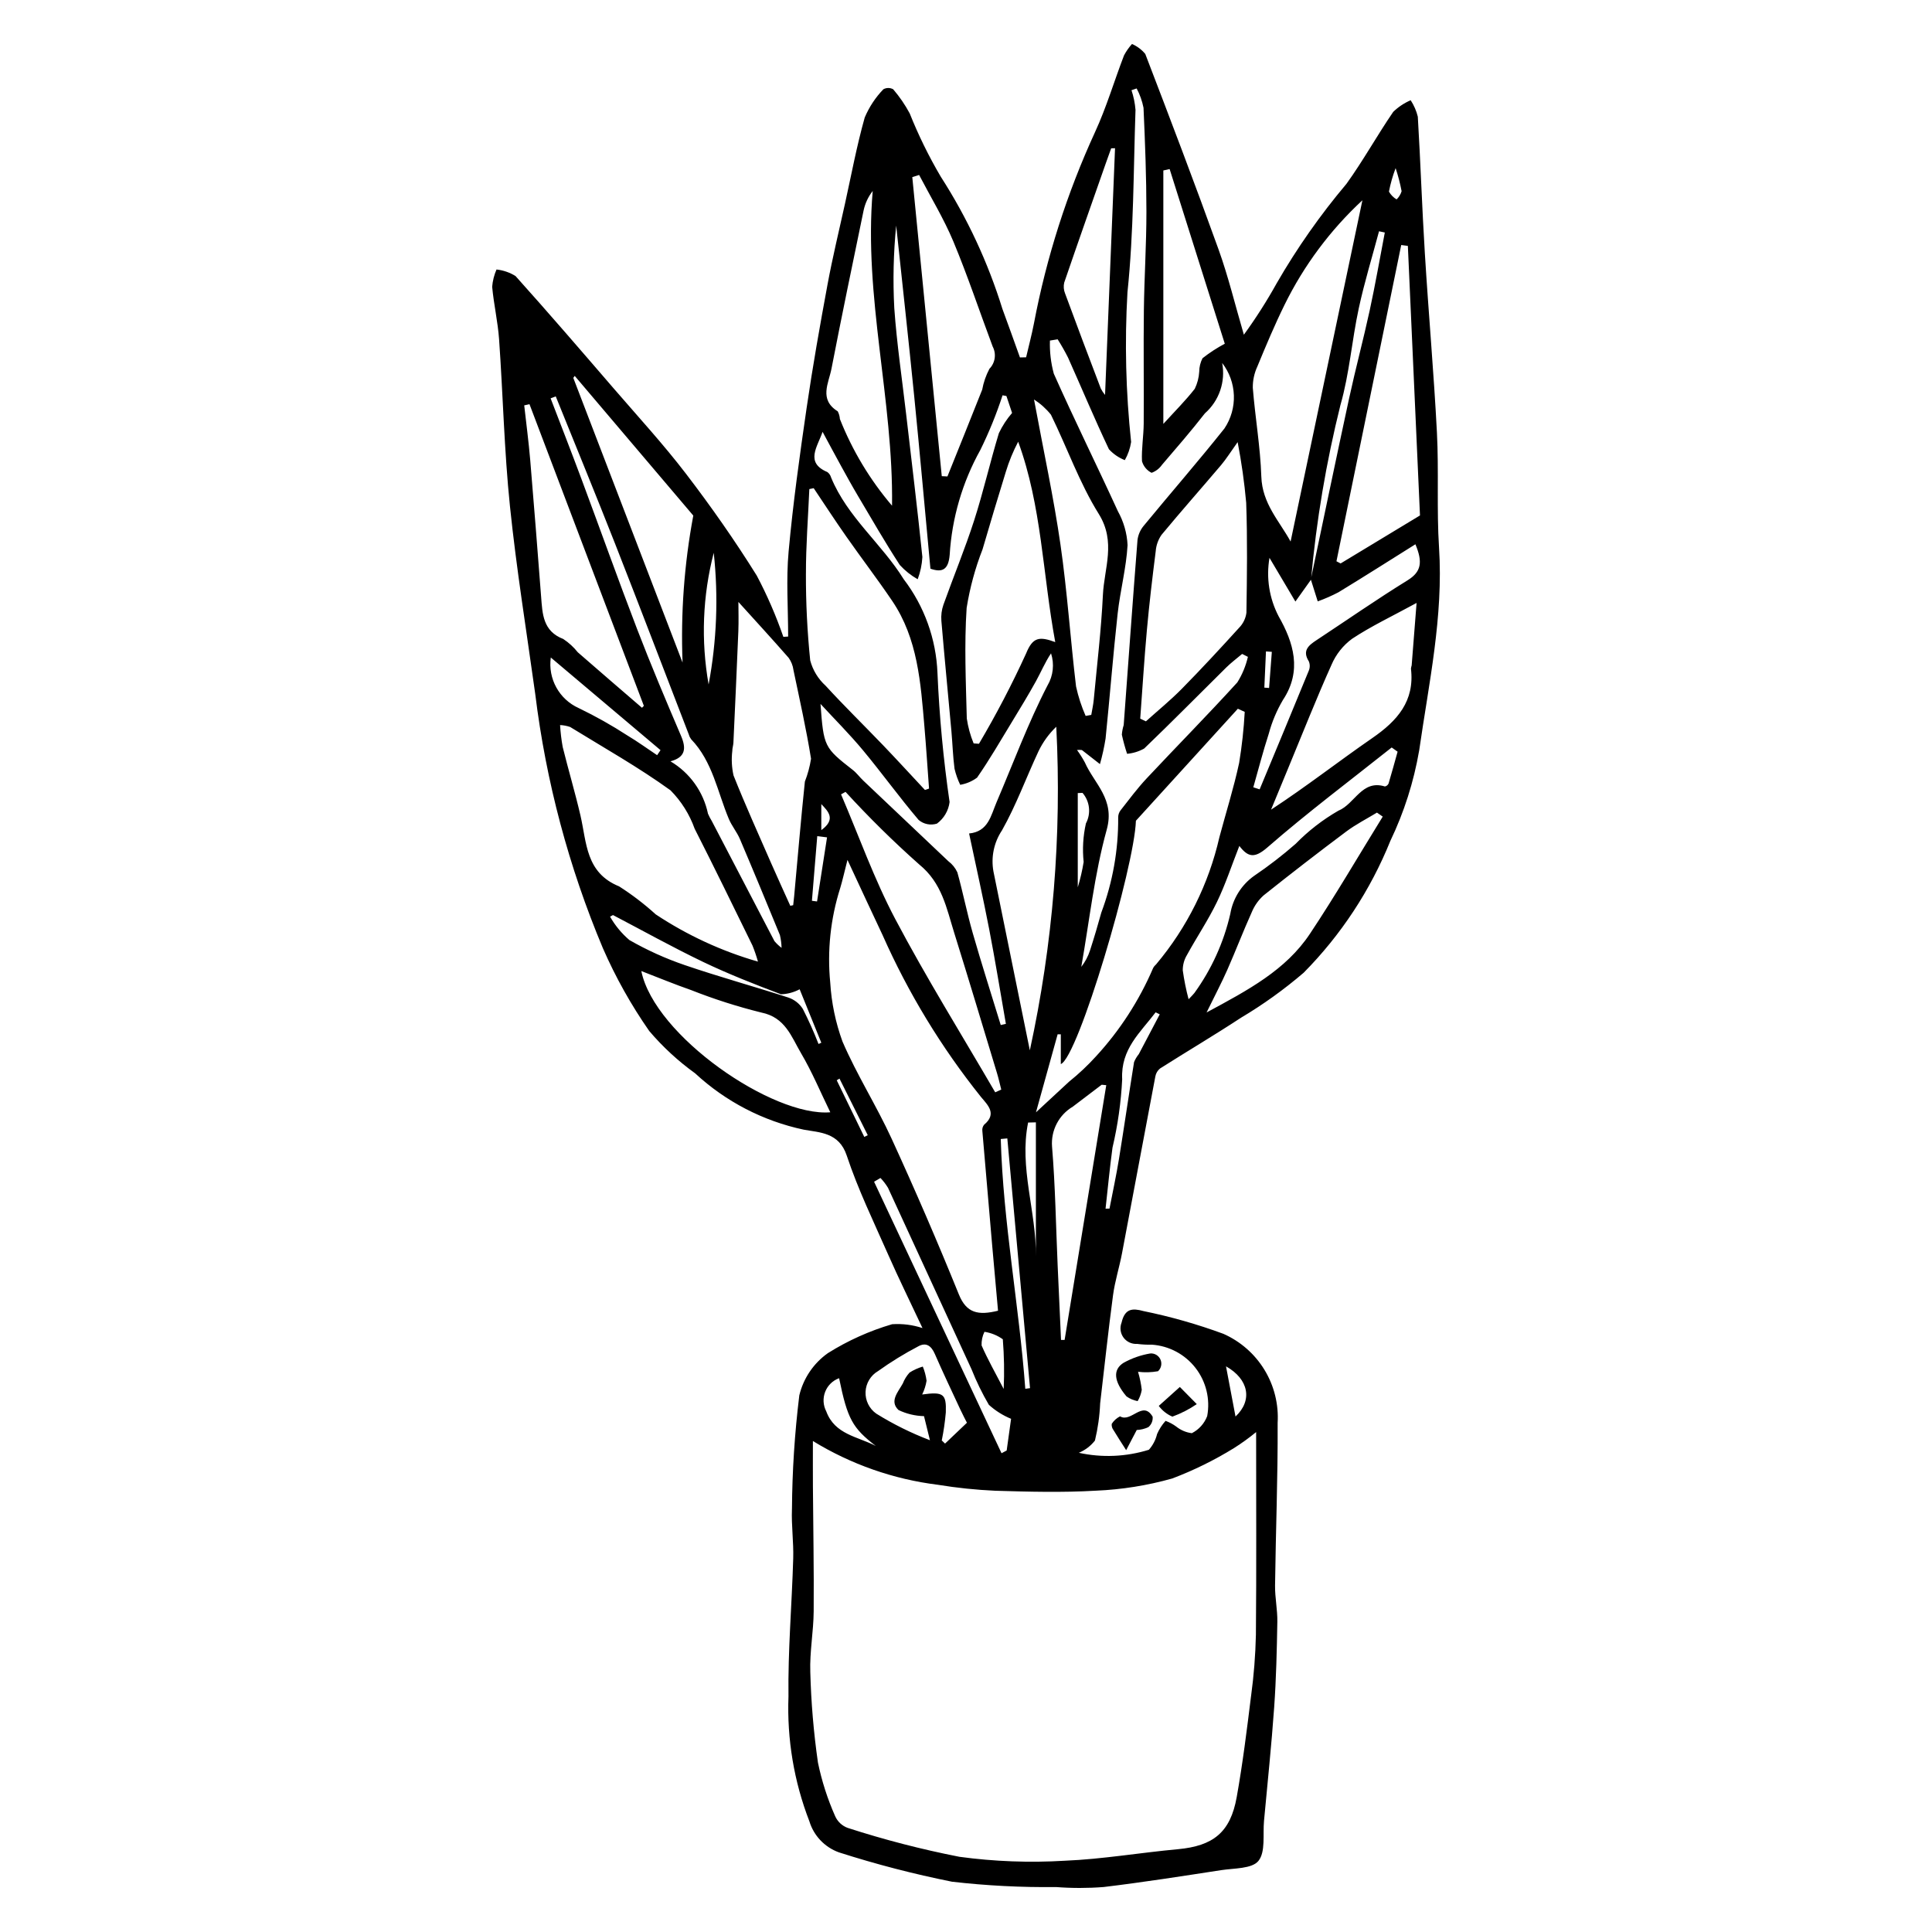 <?xml version="1.0" encoding="UTF-8"?>
<!-- The Best Svg Icon site in the world: iconSvg.co, Visit us! https://iconsvg.co -->
<svg fill="#000000" width="800px" height="800px" version="1.1" viewBox="144 144 512 512" xmlns="http://www.w3.org/2000/svg">
 <g>
  <path d="m415.93 238.69c0.703-3.016 1.504-6.012 2.09-9.047 3.32-17.473 8.754-34.473 16.176-50.633 3.027-6.562 5.082-13.57 7.684-20.336 0.578-1.09 1.285-2.102 2.113-3.016 1.363 0.594 2.57 1.496 3.519 2.644 6.609 17.219 13.18 34.461 19.422 51.816 2.586 7.188 4.379 14.664 6.703 22.586 3.172-4.359 6.074-8.91 8.691-13.621 5.375-9.32 11.566-18.145 18.5-26.367 4.426-6.141 8.105-12.816 12.387-19.066l0.004-0.004c1.34-1.301 2.91-2.344 4.625-3.082 0.871 1.336 1.512 2.809 1.891 4.359 0.723 12.078 1.121 24.176 1.867 36.25 0.973 15.824 2.379 31.625 3.199 47.457 0.527 10.16-0.098 20.383 0.559 30.527 1.176 18.234-2.711 35.941-5.266 53.742h-0.004c-1.426 8.293-3.992 16.348-7.629 23.934-5.269 13.059-13.078 24.938-22.977 34.949-5.188 4.445-10.746 8.438-16.613 11.93-7.043 4.625-14.305 8.914-21.422 13.43h-0.004c-0.664 0.527-1.117 1.277-1.266 2.117-2.977 15.621-5.871 31.258-8.836 46.879-0.707 3.727-1.883 7.379-2.383 11.129-1.273 9.531-2.285 19.094-3.41 28.645-0.137 3.316-0.602 6.613-1.379 9.844-1.117 1.434-2.59 2.555-4.273 3.246 6.156 1.348 12.555 1.07 18.57-0.801 1.055-1.195 1.801-2.629 2.172-4.176 0.559-1.273 1.312-2.445 2.242-3.481 1 0.359 1.945 0.863 2.805 1.492 1.195 0.965 2.633 1.582 4.16 1.773 1.871-0.949 3.324-2.566 4.07-4.527 0.84-4.492-0.281-9.129-3.078-12.746-2.793-3.613-7-5.863-11.559-6.184-1.32 0.031-2.637-0.035-3.945-0.207-1.414 0.09-2.773-0.547-3.606-1.691s-1.02-2.637-0.5-3.953c0.879-3.812 2.945-3.824 5.758-3.066v0.004c7.215 1.473 14.309 3.488 21.219 6.035 4.523 2 8.324 5.332 10.895 9.555 2.57 4.219 3.785 9.125 3.484 14.059 0.074 14.363-0.504 28.73-0.684 43.098-0.039 3.199 0.66 6.41 0.605 9.605-0.129 7.547-0.305 15.105-0.836 22.633-0.711 10.055-1.766 20.086-2.695 30.125-0.336 3.641 0.445 8.242-1.484 10.617-1.715 2.109-6.449 1.914-9.895 2.445-10.355 1.594-20.711 3.219-31.113 4.469h0.004c-4.203 0.328-8.426 0.328-12.625 0.008-9.211 0.109-18.418-0.363-27.57-1.414-10.137-2.027-20.148-4.629-29.992-7.785-3.754-1.359-6.648-4.406-7.809-8.227-4.078-10.531-5.961-21.785-5.539-33.07-0.16-12.188 0.902-24.387 1.258-36.586 0.129-4.356-0.508-8.734-0.336-13.082l0.004-0.004c0.066-10.074 0.719-20.137 1.945-30.133 1.086-4.531 3.781-8.512 7.586-11.199 5.293-3.32 11.02-5.898 17.012-7.656 2.723-0.18 5.453 0.164 8.047 1.02-3.379-7.207-6.387-13.312-9.129-19.539-3.816-8.66-7.977-17.227-10.945-26.176-2.055-6.195-7.231-6.086-11.395-6.863-10.766-2.289-20.711-7.449-28.781-14.93-4.492-3.231-8.57-6.996-12.156-11.207-4.809-6.891-8.922-14.238-12.285-21.938-9.051-21.527-15.086-44.203-17.934-67.383-2.305-16.598-4.988-33.16-6.707-49.816-1.512-14.656-1.836-29.434-2.871-44.145-0.328-4.668-1.41-9.285-1.836-13.949v-0.004c0.129-1.582 0.52-3.129 1.152-4.582 1.789 0.195 3.512 0.785 5.039 1.734 8.777 9.777 17.355 19.742 25.938 29.695 6.488 7.523 13.234 14.859 19.262 22.738 6.644 8.68 12.945 17.672 18.723 26.945v-0.004c2.766 5.227 5.121 10.656 7.051 16.242l1.273-0.074c0-7.527-0.559-15.102 0.125-22.566 1.164-12.719 2.93-25.387 4.773-38.031 1.598-10.957 3.531-21.867 5.547-32.754 1.324-7.152 3.047-14.227 4.613-21.336 1.684-7.637 3.117-15.348 5.234-22.863 1.176-2.781 2.852-5.32 4.949-7.492 0.809-0.445 1.789-0.445 2.598 0.008 1.684 1.965 3.152 4.109 4.375 6.391 2.312 5.789 5.066 11.398 8.23 16.77 7.004 10.883 12.5 22.668 16.332 35.027 1.594 4.277 3.102 8.582 4.652 12.875zm75.449 58.867c3.379-16.02 6.699-32.051 10.164-48.055 1.684-7.769 3.75-15.453 5.438-23.223 1.488-6.856 2.684-13.773 4.008-20.66l-1.531-0.328c-1.816 6.816-3.898 13.578-5.379 20.465-1.824 8.473-2.465 17.25-4.836 25.547h-0.004c-3.789 15.211-6.398 30.691-7.801 46.305l-4.144 5.812-6.867-11.586c-0.914 5.297-0.059 10.746 2.434 15.508 3.91 6.875 6.301 14.402 1.113 22.184v0.004c-1.637 2.785-2.894 5.773-3.731 8.895-1.523 4.688-2.75 9.473-4.102 14.219l1.68 0.539c4.344-10.449 8.703-20.891 12.988-31.363 0.363-0.805 0.383-1.719 0.055-2.535-1.824-2.879-0.066-4.258 2.039-5.644 8.027-5.293 15.926-10.793 24.102-15.844 3.688-2.277 4.062-4.832 2.094-9.559-6.988 4.379-13.633 8.609-20.363 12.703v0.004c-1.785 0.934-3.629 1.746-5.523 2.426-0.609-1.938-1.219-3.875-1.832-5.812zm-14.492 225.96c-1.855 1.527-3.805 2.938-5.832 4.219-5.199 3.211-10.688 5.914-16.398 8.078-6.609 1.863-13.414 2.949-20.273 3.234-8.844 0.516-17.75 0.281-26.621 0.016-5.102-0.23-10.184-0.758-15.223-1.582-11.738-1.461-23.027-5.414-33.113-11.598 0 4.766-0.02 8.379 0.004 11.992 0.074 11.047 0.293 22.098 0.203 33.145-0.043 5.367-1.082 10.742-0.898 16.086 0.211 8.039 0.887 16.055 2.031 24.012 1.008 4.867 2.531 9.613 4.543 14.156 0.637 1.453 1.832 2.582 3.32 3.133 9.715 3.144 19.605 5.703 29.629 7.664 9.246 1.258 18.598 1.605 27.914 1.043 10.02-0.414 19.98-2.137 29.988-3.055 9.34-0.859 13.906-4.453 15.574-13.777 1.594-8.91 2.711-17.91 3.816-26.895h0.004c0.73-5.356 1.152-10.754 1.273-16.156 0.156-17.469 0.059-34.941 0.059-53.715zm-68.398-32.16c-0.52-5.797-1.035-11.441-1.531-17.09-0.891-10.184-1.766-20.371-2.625-30.555v-0.004c-0.078-0.586 0.09-1.176 0.457-1.637 3.481-2.894 1.012-5.188-0.812-7.356v-0.004c-10.508-13.121-19.277-27.543-26.09-42.914-2.957-6.246-5.848-12.523-9.297-19.914-0.852 3.324-1.305 5.406-1.918 7.441-2.578 8.102-3.481 16.641-2.648 25.102 0.32 5.324 1.414 10.574 3.242 15.586 3.793 8.812 9.008 17.004 13.016 25.738 6.25 13.621 12.191 27.379 17.824 41.277 2.027 5.008 5.144 5.613 10.383 4.328zm2.223-242.41-1.023-0.188c-1.617 4.965-3.586 9.809-5.891 14.492-4.75 8.535-7.527 18.031-8.121 27.781-0.324 3.969-1.973 4.777-5.106 3.672-1.438-15.348-2.777-30.449-4.281-45.527-1.512-15.141-3.188-30.27-4.793-45.402v0.004c-0.723 7.273-0.891 14.594-0.5 21.895 0.668 9.441 2.07 18.832 3.16 28.246 1.457 12.57 2.996 25.129 4.285 37.715h-0.004c-0.113 2.008-0.531 3.988-1.242 5.871-1.77-1-3.367-2.277-4.738-3.777-3.879-5.969-7.438-12.152-11.07-18.277-1.559-2.625-3.031-5.305-4.504-7.977-1.652-3-3.262-6.023-4.891-9.035-1.379 4.012-4.699 8.137 1.273 10.66l-0.004-0.004c0.477 0.352 0.82 0.855 0.98 1.426 4.316 10.523 13.461 17.605 19.262 26.992 5.457 7.148 8.574 15.809 8.934 24.797 0.492 11.457 1.562 22.887 3.211 34.238-0.285 2.281-1.496 4.348-3.348 5.715-1.676 0.535-3.508 0.168-4.852-0.969-5.094-5.984-9.695-12.383-14.719-18.43-3.555-4.281-7.512-8.23-11.289-12.324 0.832 11.355 0.977 11.574 8.578 17.52 1.027 0.805 1.812 1.91 2.766 2.812 7.512 7.125 15.027 14.242 22.543 21.359 1.027 0.77 1.844 1.781 2.383 2.949 1.48 5.312 2.543 10.746 4.062 16.047 2.344 8.176 4.945 16.281 7.434 24.414l1.363-0.309c-1.465-8.359-2.812-16.738-4.422-25.066-1.621-8.395-3.5-16.738-5.328-25.387 5.102-0.5 5.773-4.762 7.281-8.285 4.434-10.363 8.344-20.988 13.512-30.969h0.004c1.504-2.57 1.836-5.656 0.918-8.488-1.602 2.391-2.66 4.973-4.004 7.402-2.016 3.652-4.199 7.215-6.363 10.781-3.012 4.957-5.926 9.992-9.23 14.75v0.004c-1.32 0.98-2.852 1.633-4.473 1.906-0.656-1.363-1.16-2.793-1.508-4.266-0.434-3.32-0.527-6.684-0.828-10.023-0.879-9.73-1.832-19.453-2.656-29.188v0.004c-0.113-1.438 0.07-2.883 0.543-4.242 2.668-7.469 5.715-14.812 8.145-22.355 2.453-7.617 4.219-15.457 6.551-23.117 0.922-1.938 2.098-3.738 3.5-5.359zm13.582-15.027-2.051 0.332c-0.098 2.961 0.25 5.918 1.027 8.777 5.445 12.238 11.395 24.25 16.973 36.43v0.004c1.539 2.758 2.422 5.84 2.574 8.996-0.344 6.082-1.957 12.082-2.629 18.164-1.215 11.02-2.074 22.078-3.199 33.109v-0.004c-0.363 2.285-0.859 4.547-1.492 6.769-1.59-1.246-3.18-2.496-4.777-3.727-0.434-0.059-0.867-0.059-1.301-0.012 0.762 1.043 1.453 2.137 2.066 3.269 2.523 5.703 8.047 9.762 5.812 17.832-3.277 11.836-4.59 24.215-6.742 36.363v0.004c1.023-1.312 1.812-2.797 2.32-4.383 1.078-3.332 2.074-6.691 3.004-10.066l0.004 0.004c3-8.027 4.508-16.535 4.449-25.102-0.016-0.703 0.211-1.395 0.641-1.949 2.25-2.863 4.43-5.805 6.914-8.457 7.969-8.508 16.172-16.805 24.016-25.43 1.309-2.086 2.254-4.375 2.805-6.773l-1.531-0.77c-1.414 1.199-2.91 2.309-4.223 3.606-7.246 7.152-14.383 14.418-21.734 21.465-1.395 0.777-2.938 1.254-4.527 1.395-0.551-1.668-1.016-3.359-1.391-5.074 0.07-0.863 0.234-1.715 0.492-2.543 1.215-16.324 2.367-32.652 3.652-48.969l-0.004-0.004c0.168-1.398 0.73-2.719 1.629-3.805 7.106-8.641 14.461-17.078 21.426-25.828 1.73-2.59 2.606-5.66 2.496-8.773s-1.195-6.117-3.102-8.578c0.941 4.949-0.801 10.027-4.582 13.355-3.644 4.68-7.539 9.168-11.402 13.676h0.004c-0.676 0.957-1.625 1.68-2.727 2.074-1.242-0.621-2.168-1.738-2.543-3.078-0.152-3.312 0.43-6.648 0.457-9.977 0.074-10.016-0.082-20.031 0.043-30.047 0.109-8.695 0.68-17.387 0.676-26.082-0.004-9.191-0.355-18.387-0.77-27.57h-0.004c-0.352-1.781-0.965-3.5-1.816-5.106l-1.371 0.469 0.004-0.004c0.562 1.688 0.918 3.438 1.066 5.207-0.551 16.129-0.461 32.336-2.133 48.355-0.766 13.227-0.438 26.492 0.969 39.664-0.254 1.691-0.82 3.32-1.668 4.809-1.609-0.629-3.047-1.617-4.211-2.887-3.801-8.016-7.223-16.211-10.848-24.309-0.836-1.652-1.75-3.266-2.742-4.824zm20.734 127.59c-0.391 12.285-15.289 62.668-19.902 64.488v-7.894l-0.84-0.008-5.742 20.684c3.496-3.238 6.141-5.691 8.793-8.145v0.004c2.551-2.051 4.938-4.297 7.137-6.719 6.32-6.871 11.426-14.766 15.105-23.348 0.207-0.391 0.484-0.738 0.82-1.027 8.188-9.738 13.934-21.289 16.758-33.695 1.754-6.559 3.809-13.051 5.231-19.68 0.738-4.477 1.23-8.988 1.477-13.516l-1.82-0.832c-8.738 9.602-17.477 19.203-27.016 29.684zm-152.6-25.363c0.113 1.949 0.344 3.887 0.691 5.805 1.5 6.066 3.293 12.059 4.703 18.141 1.68 7.238 1.363 15.203 10.273 18.816l-0.004 0.004c3.434 2.191 6.672 4.672 9.688 7.41 8.336 5.527 17.473 9.75 27.086 12.516-0.398-1.441-0.883-2.856-1.441-4.238-5.07-10.344-10.105-20.707-15.332-30.973-1.363-3.824-3.547-7.301-6.402-10.184-8.484-6.121-17.66-11.289-26.594-16.785-0.859-0.297-1.758-0.469-2.668-0.512zm67.211-62.773-1.156 0.234c-0.324 7.481-0.914 14.957-0.902 22.438h-0.004c-0.023 7.668 0.355 15.336 1.137 22.965 0.68 2.578 2.09 4.906 4.066 6.695 4.93 5.379 10.156 10.484 15.211 15.75 3.758 3.922 7.426 7.93 11.133 11.898l1.082-0.371c-0.406-5.469-0.754-10.945-1.223-16.406-0.996-11.586-1.734-23.281-8.547-33.344-3.906-5.766-8.141-11.305-12.137-17.012-2.969-4.227-5.781-8.559-8.66-12.848zm86.535 61.078 1.508 0.707c3.18-2.863 6.512-5.574 9.508-8.617 5.176-5.258 10.191-10.676 15.148-16.141 1.082-1.086 1.777-2.5 1.977-4.019 0.148-9.719 0.285-19.449-0.062-29.16-0.48-5.387-1.238-10.746-2.266-16.059-1.902 2.66-3.016 4.469-4.371 6.07-5.246 6.191-10.633 12.262-15.809 18.516-0.887 1.281-1.414 2.777-1.531 4.328-0.879 6.938-1.707 13.887-2.336 20.852-0.711 7.832-1.188 15.684-1.77 23.523zm58.879-137.38c-8.52 7.894-15.516 17.285-20.637 27.711-2.621 5.324-4.922 10.816-7.188 16.305h0.004c-0.836 1.777-1.254 3.723-1.227 5.684 0.625 7.852 2 15.664 2.258 23.52 0.234 7.18 4.793 11.793 7.758 17.219 6.375-30.305 12.703-60.371 19.031-90.438zm-81.402 117.09c-3.348-18.098-3.578-36.047-9.82-53.098l-0.004-0.004c-1.34 2.547-2.438 5.215-3.273 7.969-2.106 6.82-4.16 13.66-6.16 20.516h0.004c-1.965 5.023-3.383 10.246-4.231 15.574-0.645 9.727-0.203 19.531 0.043 29.301v-0.004c0.332 2.266 0.941 4.477 1.812 6.594l1.414 0.098h-0.004c4.586-7.754 8.754-15.746 12.496-23.938 1.77-4.367 3.535-4.543 7.723-3.008zm-70.215 69.883 0.766-0.164c0.086-0.785 0.18-1.57 0.254-2.359 0.93-10.137 1.789-20.277 2.844-30.402 0.762-1.953 1.309-3.981 1.633-6.047-1.27-7.887-3.023-15.699-4.664-23.523h0.004c-0.156-1.156-0.59-2.258-1.266-3.211-4.297-4.918-8.719-9.727-13.324-14.82 0 2.281 0.094 5.031-0.016 7.773-0.395 9.855-0.855 19.703-1.309 29.555-0.035 0.723-0.301 1.445-0.293 2.164-0.262 2.164-0.152 4.356 0.324 6.484 3.113 7.836 6.594 15.527 9.973 23.262 1.656 3.777 3.383 7.527 5.074 11.289zm163.66-174.88-1.758-0.234c-5.723 27.938-11.445 55.875-17.164 83.812l1.105 0.574c6.844-4.137 13.688-8.277 21.031-12.719zm-100.18 213.18c6.129-28.145 8.484-56.984 7.008-85.754-1.957 1.875-3.559 4.09-4.727 6.535-3.262 6.973-5.906 14.277-9.676 20.953v-0.004c-2.129 3.199-2.934 7.094-2.246 10.875 3.137 15.367 6.254 30.738 9.641 47.395zm102.49-118.56c-6.492 3.539-12.027 6.148-17.082 9.492-2.406 1.766-4.289 4.148-5.461 6.891-4.039 9-7.66 18.188-11.441 27.309-1.531 3.695-3.059 7.394-4.582 11.094 9.387-6.141 17.938-12.84 26.863-19 6.606-4.559 11.242-9.785 10.211-18.391h0.004c0.039-0.289 0.102-0.574 0.188-0.852 0.414-5.164 0.816-10.332 1.301-16.543zm-131.83-113.42-1.809 0.578c2.606 26.414 5.207 52.832 7.812 79.246l1.5 0.074c3.074-7.66 6.176-15.309 9.207-22.988l0.004 0.004c0.352-1.938 1-3.809 1.922-5.547 1.531-1.57 1.879-3.945 0.859-5.891-3.473-9.273-6.602-18.688-10.41-27.82-2.543-6.086-6.023-11.785-9.086-17.656zm-73.445 141.2 0.5-0.508c-10.105-26.648-20.211-53.293-30.312-79.941l-1.395 0.309c0.535 4.812 1.176 9.617 1.586 14.438 1.02 12.062 1.957 24.129 2.887 36.199 0.355 4.621 0.457 9.203 5.906 11.289l-0.004 0.004c1.449 0.961 2.738 2.141 3.816 3.5 5.656 4.922 11.328 9.828 17.016 14.711zm-0.176 69.77c3.492 17.164 34.836 38.699 50.082 37.43-2.582-5.293-4.82-10.688-7.762-15.672-2.547-4.324-4.148-9.469-10.484-10.754-6.344-1.57-12.578-3.562-18.656-5.965-4.312-1.496-8.539-3.254-13.18-5.039zm93.785 32.141 1.602-0.723c-0.371-1.453-0.691-2.922-1.125-4.352-3.762-12.406-7.477-24.824-11.344-37.199-2.043-6.531-3.219-13.203-9.285-18.125-6.832-6.066-13.344-12.48-19.512-19.223l-1.188 0.66c4.734 11.047 8.773 22.461 14.371 33.055 8.246 15.609 17.598 30.633 26.48 45.906zm-27.34-155.46c0.375-28.059-7.551-55.324-5.121-83.406v0.004c-1.207 1.531-2.035 3.324-2.43 5.234-2.891 13.945-5.789 27.891-8.5 41.875-0.742 3.828-3.371 8.141 1.648 11.277h0.004c0.336 0.633 0.531 1.328 0.578 2.039 3.309 8.367 7.981 16.133 13.82 22.977zm130.04 82.395-1.535-1.062c-2.723 1.66-5.598 3.117-8.141 5.019-7.371 5.516-14.656 11.145-21.855 16.887h-0.004c-1.391 1.238-2.477 2.781-3.184 4.504-2.266 5.023-4.231 10.184-6.457 15.227-1.527 3.457-3.297 6.809-5.508 11.328 11.039-5.945 20.984-11.234 27.367-20.816 6.762-10.148 12.902-20.707 19.316-31.086zm-182.71-79.777-31.422-37.016-0.379 0.523 28.957 75.449c-0.512-13.051 0.441-26.121 2.844-38.957zm90.297-30.77c2.562 13.832 5.223 26.062 7.004 38.422 1.805 12.492 2.641 25.121 4.137 37.664l0.004-0.004c0.582 2.672 1.434 5.281 2.535 7.781l1.492-0.273c0.223-1.34 0.531-2.672 0.656-4.019 0.863-9.246 1.98-18.48 2.426-27.75 0.34-7.113 3.543-14.047-1.094-21.484-5.117-8.207-8.383-17.559-12.676-26.301l0.004 0.004c-1.266-1.582-2.785-2.945-4.488-4.039zm50.555-14.777c-4.793-15.18-9.707-30.734-14.617-46.285l-1.668 0.371v67.164c3.125-3.43 5.922-6.211 8.324-9.297l0.004-0.004c0.688-1.418 1.09-2.957 1.184-4.531 0.004-1.242 0.305-2.465 0.871-3.57 1.848-1.457 3.824-2.746 5.902-3.848zm-177.3 13.965-1.363 0.508c2.731 7.125 5.512 14.234 8.176 21.383 4.934 13.234 9.668 26.543 14.73 39.727 3.664 9.535 7.641 18.953 11.66 28.348 1.422 3.324 1.195 5.668-2.805 6.742h0.004c5.117 3.027 8.727 8.062 9.941 13.883 0.293 0.672 0.629 1.32 1.012 1.941 5.523 10.605 11.055 21.211 16.594 31.809 0.559 0.672 1.195 1.273 1.895 1.793-0.031-1.141-0.18-2.277-0.441-3.387-3.488-8.5-7-16.996-10.602-25.449-0.793-1.855-2.156-3.473-2.938-5.332-3.019-7.18-4.289-15.176-9.977-21.102-0.266-0.348-0.465-0.742-0.586-1.164-6.5-16.828-12.914-33.688-19.508-50.48-5.152-13.117-10.52-26.148-15.793-39.219zm145.89 182.53-1.215-0.117c-2.543 1.93-5.098 3.848-7.629 5.793v0.004c-3.715 2.188-5.859 6.305-5.523 10.605 0.863 10.469 1.023 21 1.484 31.504 0.289 6.574 0.586 13.152 0.895 19.727h0.949c3.68-22.508 7.359-45.012 11.039-67.516zm2.324-248.3-1.023 0.023c-0.48 1.34-0.973 2.676-1.441 4.019-3.684 10.508-7.391 21.008-10.996 31.543h-0.004c-0.23 0.977-0.148 1.996 0.234 2.922 3.106 8.414 6.258 16.809 9.465 25.188h0.004c0.305 0.602 0.68 1.168 1.117 1.68zm19.488 225.53c0.309-0.328 0.98-0.973 1.566-1.688 4.535-6.277 7.762-13.398 9.492-20.945 0.684-4.055 2.953-7.676 6.305-10.062 3.844-2.602 7.523-5.441 11.016-8.496 3.348-3.43 7.156-6.379 11.309-8.77 4.387-1.773 6.223-8.324 12.344-6.43 0.43-0.086 0.793-0.379 0.969-0.781 0.844-2.797 1.605-5.621 2.394-8.434l-1.566-1.117c-11.023 8.766-22.309 17.227-32.918 26.469-3.438 2.992-5.152 2.621-7.457-0.379-2.047 5.203-3.676 10.199-5.945 14.887-2.328 4.809-5.34 9.285-7.914 13.98v0.004c-0.754 1.234-1.145 2.656-1.133 4.106 0.363 2.578 0.875 5.137 1.543 7.656zm-58.734 112.23c-0.367-0.734-1.102-2.113-1.762-3.527-2.277-4.891-4.594-9.766-6.75-14.711-0.938-2.148-2.305-3.168-4.406-2h0.004c-3.688 1.93-7.238 4.113-10.621 6.535-1.977 1.148-3.231 3.227-3.332 5.508-0.098 2.285 0.973 4.465 2.84 5.781 4.504 2.801 9.266 5.16 14.223 7.047l-1.574-6.383c-2.34-0.055-4.641-0.605-6.75-1.617-2.484-2.34-0.094-4.797 1.137-7.047 0.418-1.066 1.027-2.051 1.801-2.898 1.09-0.68 2.262-1.211 3.492-1.578 0.496 1.203 0.832 2.469 1 3.762-0.207 1.262-0.598 2.488-1.164 3.641 5.625-0.773 6.434-0.18 6.266 4.754v-0.004c-0.215 2.496-0.574 4.977-1.074 7.43l0.871 0.828zm9.168 8.078 1.363-0.723 1.168-8.398c-2.164-0.887-4.156-2.141-5.891-3.711-1.766-3.023-3.301-6.172-4.594-9.426-7.375-16.027-14.754-32.055-22.133-48.082h-0.004c-0.566-0.941-1.234-1.812-1.996-2.606l-1.688 0.996zm-102.97-142.62-0.777 0.422c1.336 2.348 3.07 4.445 5.125 6.199 4.672 2.68 9.594 4.906 14.691 6.644 9.066 3.106 18.324 5.637 27.441 8.598 1.582 0.531 2.934 1.594 3.828 3.004 1.543 3.027 2.934 6.129 4.16 9.297l0.742-0.332-5.742-14.164c-1.523 0.812-3.215 1.266-4.941 1.324-6.941-2.621-13.875-5.34-20.566-8.539-8.113-3.887-15.984-8.281-23.961-12.453zm11.695-42.371 0.906-1.328-29.082-24.555c-0.789 5.617 2.227 11.082 7.402 13.406 4.465 2.152 8.789 4.586 12.945 7.285 2.684 1.605 5.223 3.453 7.828 5.191zm118.84 120.18 1.047-0.023c0.848-4.394 1.801-8.773 2.516-13.191 1.387-8.535 2.617-17.094 3.992-25.633 0.312-0.758 0.734-1.469 1.254-2.106 1.863-3.508 3.703-7.031 5.551-10.547l-1.09-0.535c-4.031 5.348-9.273 9.699-8.867 17.742h0.004c-0.305 6.106-1.164 12.168-2.566 18.117-0.734 5.375-1.234 10.781-1.84 16.176zm-21.27 47.734 1.258-0.172c-2.008-22.062-4.016-44.121-6.019-66.184l-1.738 0.16c0.633 22.199 4.867 44.078 6.5 66.195zm-82.562-221.55c-2.953 11.398-3.418 23.301-1.359 34.895 2.16-11.504 2.617-23.262 1.359-34.895zm42.938 236.7c-6.18-4.781-7.492-7.102-9.715-17.957-1.699 0.617-3.047 1.938-3.699 3.625-0.652 1.688-0.543 3.57 0.297 5.172 2.266 6.152 8.324 6.644 13.117 9.16zm42.434-50.211v-35.547l-2.062 0.051c-2.426 11.965 2.207 23.633 2.062 35.496zm-8.535 35.109c0.199-4.391 0.121-8.789-0.23-13.172-1.445-1.031-3.109-1.707-4.863-1.977-0.551 1.121-0.812 2.359-0.762 3.606 1.574 3.629 3.543 7.082 5.856 11.543zm20.891-157.97-1.258 0.047v24.984-0.004c0.672-2.203 1.191-4.445 1.559-6.723-0.359-3.414-0.156-6.863 0.602-10.211 1.398-2.625 1.039-5.84-0.902-8.094zm38.027 151.97 2.519 13.305c4.621-4.328 3.469-9.926-2.523-13.305zm-105.73-140.18-2.594-0.328-1.414 17.137 1.359 0.176zm3.297 63.926-0.727 0.453 7.301 15.008 0.922-0.457zm112.59-103.61 1.258 0.094 0.73-9.578-1.555-0.113zm34.793-137.67c-0.766 2.019-1.359 4.098-1.77 6.219 0.48 0.855 1.18 1.57 2.027 2.066 0.621-0.598 1.078-1.344 1.328-2.172-0.395-2.07-0.926-4.113-1.586-6.113zm-152.2 168.54v6.891c3.981-2.887 1.816-4.984 0-6.891z"/>
  <path d="m445.59 507.54c0.469 1.562 0.801 3.16 0.988 4.781-0.176 1.055-0.547 2.07-1.094 2.988-1.055-0.199-2.055-0.617-2.938-1.23-3.41-4.023-3.707-7.164-0.688-8.984v0.004c2.172-1.188 4.527-2.004 6.969-2.418 1.156-0.094 2.246 0.555 2.711 1.621 0.465 1.062 0.199 2.305-0.656 3.09-1.746 0.309-3.531 0.359-5.293 0.148z"/>
  <path d="m445.25 522.96-2.805 5.348c-1.133-1.781-2.297-3.547-3.383-5.359-0.352-0.465-0.508-1.047-0.438-1.621 0.547-0.844 1.305-1.527 2.199-1.984 2.965 1.77 5.992-4.359 8.637 0.09 0.113 1.059-0.316 2.102-1.137 2.777-0.965 0.453-2.012 0.711-3.074 0.75z"/>
  <path d="m456.67 511.56 4.484 4.543c-2.008 1.379-4.18 2.492-6.469 3.32-1.43-0.617-2.672-1.598-3.602-2.844z"/>
 </g>
</svg>